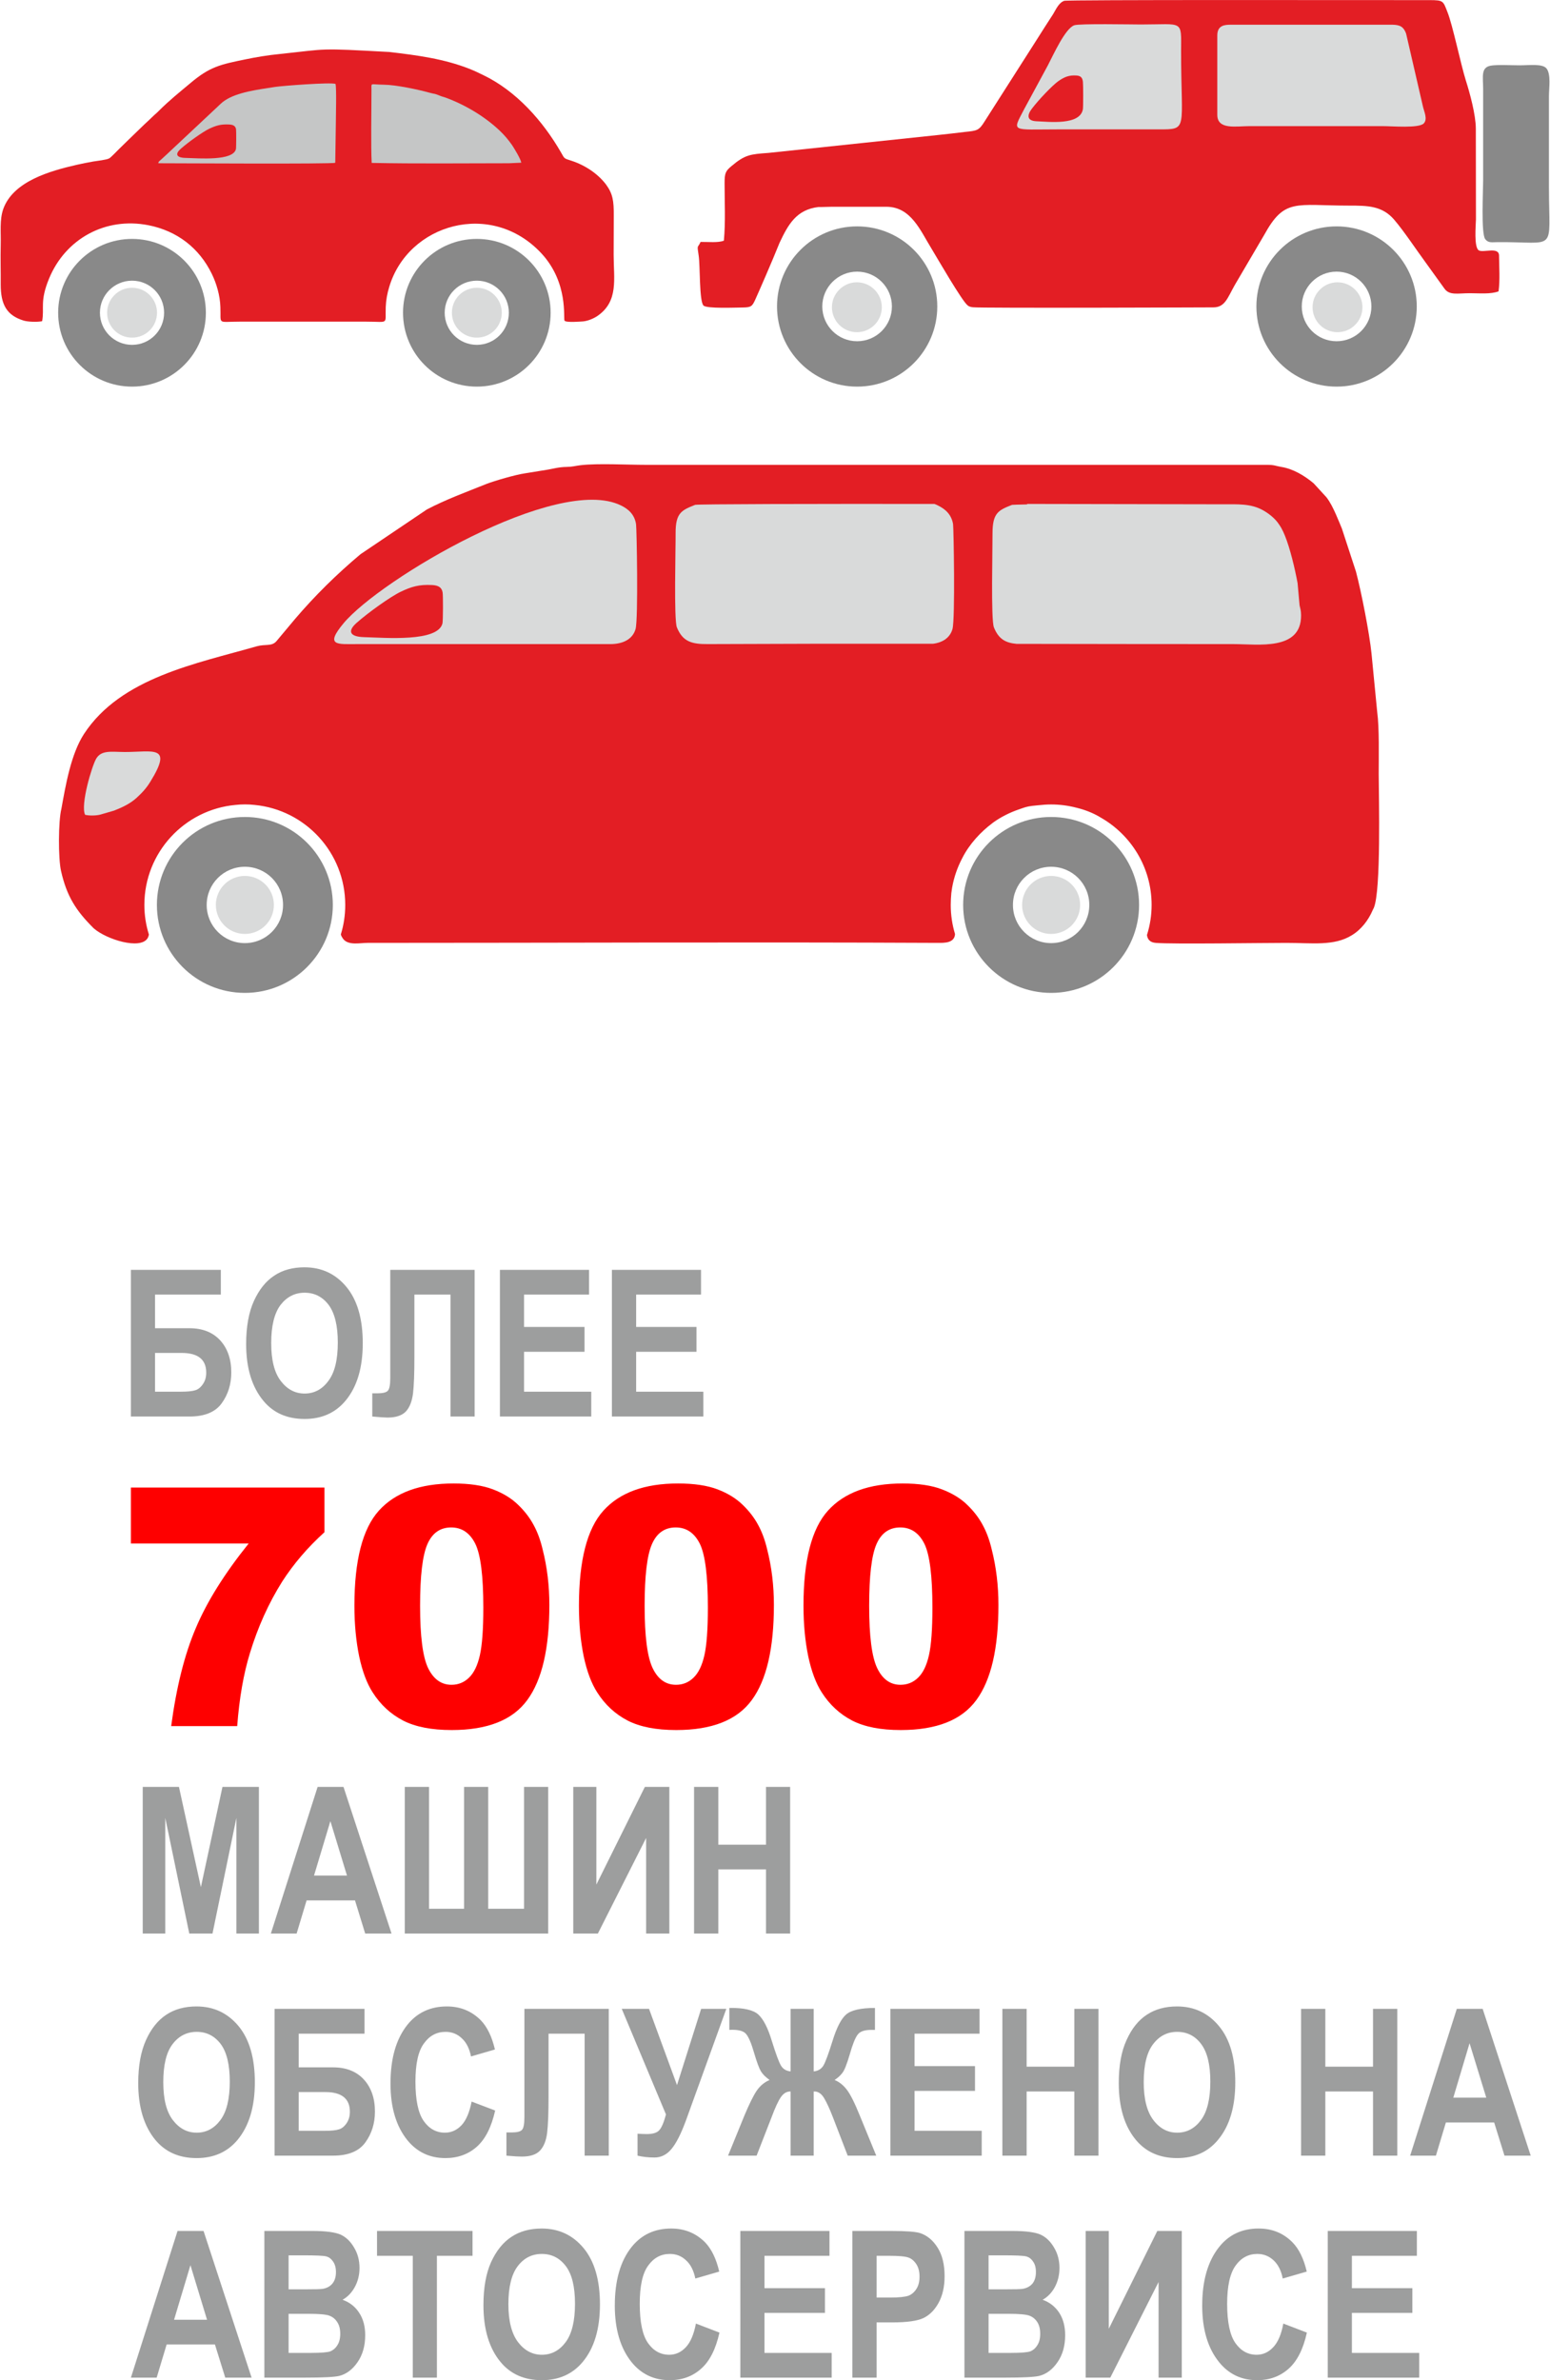<?xml version="1.0" encoding="UTF-8"?>
<!DOCTYPE svg PUBLIC "-//W3C//DTD SVG 1.1//EN" "http://www.w3.org/Graphics/SVG/1.1/DTD/svg11.dtd">
<!-- Creator: CorelDRAW 2017 -->
<svg xmlns="http://www.w3.org/2000/svg" xml:space="preserve" width="392px" height="602px" version="1.1" style="shape-rendering:geometricPrecision; text-rendering:geometricPrecision; image-rendering:optimizeQuality; fill-rule:evenodd; clip-rule:evenodd"
viewBox="0 0 133.47 205.13"
 xmlns:xlink="http://www.w3.org/1999/xlink">
 <defs>
  <style type="text/css">
   <![CDATA[
    .fil4 {fill:#D9DADA}
    .fil7 {fill:#C5C6C6}
    .fil2 {fill:#898989}
    .fil6 {fill:#898989}
    .fil5 {fill:#E31E24}
    .fil3 {fill:#E31E24}
    .fil0 {fill:#9D9E9E;fill-rule:nonzero}
    .fil1 {fill:#FE0000;fill-rule:nonzero}
   ]]>
  </style>
 </defs>
 <g id="Layer_x0020_1">
  <g id="_974050224">
   <g>
    <path class="fil0" d="M12.25 166.64l0 -12.64 3.12 0 1.89 8.64 1.86 -8.64 3.14 0 0 12.64 -1.94 0 0 -9.97 -2.06 9.97 -2 0 -2.07 -9.97 0 9.97 -1.94 0zm21.44 0l-2.27 0 -0.88 -2.86 -4.17 0 -0.86 2.86 -2.22 0 4.03 -12.64 2.23 0 4.14 12.64zm-3.84 -5l-1.43 -4.69 -1.41 4.69 2.84 0zm4.98 5l0 -12.64 2.09 0 0 10.5 3.02 0 0 -10.5 2.08 0 0 10.5 3.09 0 0 -10.5 2.08 0 0 12.64 -12.36 0zm14.52 0l0 -12.64 1.99 0 0 8.42 4.18 -8.42 2.11 0 0 12.64 -2 0 0 -8.24 -4.16 8.24 -2.12 0zm10.41 0l0 -12.64 2.09 0 0 4.98 4.11 0 0 -4.98 2.08 0 0 12.64 -2.08 0 0 -5.53 -4.11 0 0 5.53 -2.09 0zm-47.9 12.89c0,-1.5 0.23,-2.74 0.67,-3.71 0.44,-0.98 1.03,-1.71 1.74,-2.18 0.72,-0.48 1.59,-0.72 2.61,-0.72 1.49,0 2.69,0.57 3.63,1.7 0.93,1.13 1.4,2.74 1.4,4.84 0,2.11 -0.5,3.76 -1.48,4.95 -0.87,1.05 -2.05,1.58 -3.54,1.58 -1.5,0 -2.68,-0.52 -3.55,-1.56 -0.98,-1.19 -1.48,-2.82 -1.48,-4.9zm2.16 -0.08c0,1.45 0.27,2.54 0.82,3.26 0.56,0.73 1.24,1.09 2.06,1.09 0.82,0 1.5,-0.36 2.04,-1.08 0.54,-0.72 0.81,-1.83 0.81,-3.32 0,-1.46 -0.26,-2.54 -0.78,-3.24 -0.53,-0.7 -1.22,-1.05 -2.07,-1.05 -0.85,0 -1.55,0.36 -2.08,1.06 -0.54,0.7 -0.8,1.8 -0.8,3.28zm9.59 6.33l0 -12.65 7.75 0 0 2.14 -5.67 0 0 2.9 2.97 0c1.12,0 2,0.35 2.64,1.04 0.64,0.7 0.96,1.63 0.96,2.77 0,1 -0.27,1.89 -0.82,2.65 -0.54,0.76 -1.47,1.15 -2.78,1.15l-5.05 0zm2.08 -5.48l0 3.34 2.21 0c0.57,0 0.99,-0.04 1.24,-0.12 0.26,-0.07 0.48,-0.25 0.68,-0.54 0.19,-0.28 0.28,-0.61 0.28,-0.98 0,-1.13 -0.7,-1.7 -2.12,-1.7l-2.29 0zm14.9 0.82l2.03 0.77c-0.32,1.42 -0.84,2.46 -1.58,3.12 -0.73,0.65 -1.64,0.98 -2.71,0.98 -1.35,0 -2.45,-0.52 -3.29,-1.56 -0.96,-1.2 -1.44,-2.82 -1.44,-4.86 0,-2.16 0.48,-3.84 1.45,-5.06 0.85,-1.06 1.99,-1.59 3.41,-1.59 1.16,0 2.13,0.4 2.92,1.19 0.55,0.57 0.96,1.41 1.22,2.52l-2.06 0.6c-0.14,-0.68 -0.4,-1.21 -0.8,-1.57 -0.39,-0.37 -0.86,-0.55 -1.39,-0.55 -0.77,0 -1.39,0.33 -1.87,1 -0.49,0.66 -0.73,1.76 -0.73,3.29 0,1.59 0.24,2.72 0.71,3.39 0.47,0.67 1.08,1.01 1.83,1.01 0.55,0 1.03,-0.22 1.43,-0.64 0.4,-0.43 0.69,-1.11 0.87,-2.04zm9.74 4.66l0 -10.51 -3.11 0 0 5.41c0,1.4 -0.04,2.45 -0.12,3.12 -0.08,0.68 -0.29,1.19 -0.61,1.54 -0.33,0.35 -0.85,0.52 -1.58,0.52 -0.22,0 -0.65,-0.02 -1.32,-0.08l0 -2 0.45 0c0.45,0 0.75,-0.07 0.89,-0.22 0.14,-0.15 0.21,-0.51 0.21,-1.09l0 -9.34 7.27 0 0 12.65 -2.08 0zm7.01 -3.55l-3.81 -9.1 2.35 0 2.41 6.57 2.08 -6.57 2.17 0 -3.48 9.62c-0.43,1.17 -0.85,1.99 -1.26,2.47 -0.4,0.48 -0.89,0.72 -1.45,0.72 -0.55,0 -1.03,-0.06 -1.46,-0.16l0 -1.89c0.34,0.02 0.61,0.03 0.79,0.03 0.5,0 0.86,-0.1 1.06,-0.31 0.21,-0.21 0.41,-0.67 0.6,-1.38zm10.74 -9.1l1.99 0 0 5.39c0.38,-0.04 0.66,-0.21 0.84,-0.51 0.17,-0.29 0.44,-1.01 0.79,-2.14 0.35,-1.13 0.74,-1.89 1.17,-2.26 0.43,-0.37 1.26,-0.56 2.48,-0.56l0 1.89 -0.3 0c-0.59,0 -0.99,0.13 -1.19,0.41 -0.21,0.27 -0.44,0.84 -0.68,1.69 -0.25,0.85 -0.46,1.39 -0.64,1.61 -0.17,0.23 -0.4,0.43 -0.67,0.61 0.4,0.16 0.75,0.44 1.05,0.83 0.31,0.4 0.68,1.14 1.12,2.23l1.42 3.46 -2.46 0 -1.26 -3.27c-0.28,-0.73 -0.54,-1.3 -0.78,-1.7 -0.24,-0.4 -0.54,-0.58 -0.89,-0.56l0 5.53 -1.99 0 0 -5.53c-0.32,-0.01 -0.59,0.14 -0.82,0.46 -0.23,0.32 -0.51,0.92 -0.84,1.81l-1.27 3.26 -2.46 0 1.41 -3.46c0.42,-1 0.77,-1.71 1.06,-2.14 0.29,-0.42 0.66,-0.73 1.11,-0.92 -0.35,-0.25 -0.6,-0.5 -0.75,-0.75 -0.15,-0.25 -0.35,-0.78 -0.59,-1.6 -0.24,-0.83 -0.47,-1.37 -0.7,-1.63 -0.22,-0.26 -0.7,-0.38 -1.43,-0.34l0 -1.89c1.22,-0.02 2.05,0.17 2.49,0.56 0.44,0.4 0.83,1.15 1.17,2.28 0.35,1.12 0.61,1.83 0.79,2.13 0.18,0.3 0.45,0.46 0.83,0.5l0 -5.39zm8.6 12.65l0 -12.65 7.68 0 0 2.14 -5.6 0 0 2.79 5.21 0 0 2.14 -5.21 0 0 3.44 5.79 0 0 2.14 -7.87 0zm9.65 0l0 -12.65 2.09 0 0 4.98 4.11 0 0 -4.98 2.08 0 0 12.65 -2.08 0 0 -5.53 -4.11 0 0 5.53 -2.09 0zm10.03 -6.25c0,-1.5 0.22,-2.74 0.67,-3.71 0.44,-0.98 1.02,-1.71 1.74,-2.18 0.72,-0.48 1.59,-0.72 2.61,-0.72 1.48,0 2.69,0.57 3.62,1.7 0.94,1.13 1.4,2.74 1.4,4.84 0,2.11 -0.49,3.76 -1.48,4.95 -0.86,1.05 -2.04,1.58 -3.53,1.58 -1.5,0 -2.68,-0.52 -3.55,-1.56 -0.99,-1.19 -1.48,-2.82 -1.48,-4.9zm2.15 -0.08c0,1.45 0.28,2.54 0.83,3.26 0.55,0.73 1.24,1.09 2.05,1.09 0.83,0 1.51,-0.36 2.05,-1.08 0.54,-0.72 0.81,-1.83 0.81,-3.32 0,-1.46 -0.26,-2.54 -0.79,-3.24 -0.52,-0.7 -1.21,-1.05 -2.07,-1.05 -0.85,0 -1.54,0.36 -2.07,1.06 -0.54,0.7 -0.81,1.8 -0.81,3.28zm13.56 6.33l0 -12.65 2.09 0 0 4.98 4.11 0 0 -4.98 2.09 0 0 12.65 -2.09 0 0 -5.53 -4.11 0 0 5.53 -2.09 0zm19.79 0l-2.26 0 -0.89 -2.86 -4.16 0 -0.86 2.86 -2.22 0 4.02 -12.65 2.23 0 4.14 12.65zm-3.83 -5l-1.44 -4.69 -1.4 4.69 2.84 0zm-106.4 24.13l-2.27 0 -0.89 -2.86 -4.16 0 -0.86 2.86 -2.22 0 4.02 -12.64 2.24 0 4.14 12.64zm-3.84 -4.99l-1.43 -4.7 -1.41 4.7 2.84 0zm4.94 -7.65l4.16 0c1.14,0 1.93,0.11 2.4,0.31 0.46,0.21 0.85,0.57 1.16,1.1 0.32,0.52 0.48,1.11 0.48,1.78 0,0.61 -0.14,1.16 -0.41,1.65 -0.27,0.49 -0.62,0.85 -1.05,1.09 0.61,0.22 1.09,0.59 1.43,1.12 0.35,0.53 0.52,1.17 0.52,1.93 0,0.92 -0.22,1.7 -0.66,2.33 -0.44,0.64 -0.97,1.03 -1.57,1.18 -0.42,0.1 -1.4,0.15 -2.93,0.15l-3.53 0 0 -12.64zm2.09 2.1l0 2.93 1.39 0c0.83,0 1.35,-0.01 1.54,-0.04 0.36,-0.06 0.64,-0.21 0.84,-0.45 0.21,-0.25 0.31,-0.58 0.31,-1 0,-0.38 -0.09,-0.68 -0.25,-0.91 -0.17,-0.24 -0.36,-0.38 -0.6,-0.44 -0.23,-0.06 -0.91,-0.09 -2.02,-0.09l-1.21 0zm0 5.04l0 3.37 1.95 0c0.85,0 1.4,-0.05 1.64,-0.13 0.24,-0.1 0.45,-0.27 0.61,-0.53 0.17,-0.26 0.25,-0.59 0.25,-0.99 0,-0.42 -0.09,-0.76 -0.27,-1.02 -0.17,-0.27 -0.41,-0.45 -0.7,-0.55 -0.29,-0.1 -0.88,-0.15 -1.78,-0.15l-1.7 0zm10.7 5.5l0 -10.5 -3.08 0 0 -2.14 8.23 0 0 2.14 -3.07 0 0 10.5 -2.08 0zm6.09 -6.24c0,-1.5 0.22,-2.74 0.66,-3.72 0.45,-0.97 1.03,-1.7 1.75,-2.17 0.72,-0.48 1.59,-0.72 2.61,-0.72 1.48,0 2.69,0.57 3.62,1.7 0.93,1.13 1.4,2.74 1.4,4.83 0,2.12 -0.49,3.77 -1.48,4.96 -0.87,1.05 -2.05,1.58 -3.53,1.58 -1.5,0 -2.69,-0.52 -3.55,-1.56 -0.99,-1.19 -1.48,-2.83 -1.48,-4.9zm2.15 -0.09c0,1.45 0.28,2.54 0.83,3.27 0.55,0.72 1.24,1.09 2.05,1.09 0.83,0 1.51,-0.36 2.05,-1.08 0.54,-0.72 0.81,-1.83 0.81,-3.32 0,-1.46 -0.26,-2.54 -0.79,-3.24 -0.53,-0.7 -1.22,-1.05 -2.07,-1.05 -0.85,0 -1.54,0.35 -2.08,1.06 -0.53,0.7 -0.8,1.79 -0.8,3.27zm16.16 1.67l2.03 0.78c-0.32,1.42 -0.84,2.46 -1.58,3.11 -0.73,0.66 -1.64,0.99 -2.71,0.99 -1.35,0 -2.45,-0.52 -3.29,-1.56 -0.96,-1.2 -1.44,-2.83 -1.44,-4.87 0,-2.15 0.48,-3.84 1.45,-5.05 0.85,-1.06 1.99,-1.59 3.41,-1.59 1.16,0 2.13,0.4 2.92,1.19 0.55,0.57 0.96,1.41 1.22,2.52l-2.06 0.6c-0.14,-0.68 -0.4,-1.21 -0.8,-1.57 -0.39,-0.37 -0.85,-0.55 -1.39,-0.55 -0.77,0 -1.39,0.33 -1.87,1 -0.49,0.66 -0.73,1.76 -0.73,3.29 0,1.59 0.24,2.72 0.71,3.39 0.47,0.67 1.08,1.01 1.83,1.01 0.55,0 1.03,-0.22 1.43,-0.65 0.4,-0.42 0.69,-1.1 0.87,-2.04zm3.83 4.66l0 -12.64 7.68 0 0 2.14 -5.6 0 0 2.79 5.21 0 0 2.13 -5.21 0 0 3.45 5.79 0 0 2.13 -7.87 0zm9.65 0l0 -12.64 3.37 0c1.25,0 2.07,0.06 2.46,0.18 0.61,0.2 1.12,0.62 1.52,1.26 0.4,0.63 0.6,1.45 0.6,2.46 0,0.91 -0.18,1.68 -0.52,2.3 -0.34,0.62 -0.78,1.05 -1.29,1.3 -0.52,0.25 -1.41,0.38 -2.68,0.38l-1.37 0 0 4.76 -2.09 0zm2.09 -10.5l0 3.6 1.16 0c0.78,0 1.31,-0.06 1.59,-0.16 0.28,-0.11 0.51,-0.31 0.69,-0.6 0.18,-0.28 0.26,-0.63 0.26,-1.05 0,-0.42 -0.09,-0.78 -0.27,-1.06 -0.19,-0.29 -0.42,-0.49 -0.69,-0.58 -0.27,-0.1 -0.84,-0.15 -1.72,-0.15l-1.02 0zm7.57 -2.14l4.16 0c1.13,0 1.93,0.11 2.39,0.31 0.46,0.21 0.85,0.57 1.16,1.1 0.32,0.52 0.48,1.11 0.48,1.78 0,0.61 -0.14,1.16 -0.4,1.65 -0.27,0.49 -0.62,0.85 -1.05,1.09 0.61,0.22 1.08,0.59 1.43,1.12 0.34,0.53 0.51,1.17 0.51,1.93 0,0.92 -0.22,1.7 -0.66,2.33 -0.44,0.64 -0.97,1.03 -1.57,1.18 -0.42,0.1 -1.39,0.15 -2.92,0.15l-3.53 0 0 -12.64zm2.08 2.1l0 2.93 1.39 0c0.83,0 1.35,-0.01 1.54,-0.04 0.36,-0.06 0.64,-0.21 0.85,-0.45 0.2,-0.25 0.3,-0.58 0.3,-1 0,-0.38 -0.08,-0.68 -0.25,-0.91 -0.16,-0.24 -0.36,-0.38 -0.6,-0.44 -0.23,-0.06 -0.9,-0.09 -2.01,-0.09l-1.22 0zm0 5.04l0 3.37 1.95 0c0.85,0 1.4,-0.05 1.64,-0.13 0.25,-0.1 0.45,-0.27 0.61,-0.53 0.17,-0.26 0.25,-0.59 0.25,-0.99 0,-0.42 -0.09,-0.76 -0.26,-1.02 -0.18,-0.27 -0.41,-0.45 -0.7,-0.55 -0.3,-0.1 -0.89,-0.15 -1.79,-0.15l-1.7 0zm8.37 5.5l0 -12.64 1.99 0 0 8.43 4.18 -8.43 2.11 0 0 12.64 -2 0 0 -8.24 -4.16 8.24 -2.12 0zm17.03 -4.66l2.03 0.78c-0.31,1.42 -0.84,2.46 -1.57,3.11 -0.74,0.66 -1.64,0.99 -2.72,0.99 -1.35,0 -2.44,-0.52 -3.28,-1.56 -0.97,-1.2 -1.45,-2.83 -1.45,-4.87 0,-2.15 0.49,-3.84 1.46,-5.05 0.84,-1.06 1.98,-1.59 3.4,-1.59 1.17,0 2.14,0.4 2.92,1.19 0.56,0.57 0.97,1.41 1.23,2.52l-2.07 0.6c-0.13,-0.68 -0.4,-1.21 -0.79,-1.57 -0.4,-0.37 -0.86,-0.55 -1.4,-0.55 -0.76,0 -1.39,0.33 -1.87,1 -0.48,0.66 -0.73,1.76 -0.73,3.29 0,1.59 0.24,2.72 0.71,3.39 0.47,0.67 1.08,1.01 1.83,1.01 0.55,0 1.03,-0.22 1.43,-0.65 0.4,-0.42 0.7,-1.1 0.87,-2.04zm3.83 4.66l0 -12.64 7.68 0 0 2.14 -5.6 0 0 2.79 5.21 0 0 2.13 -5.21 0 0 3.45 5.8 0 0 2.13 -7.88 0z"/>
    <path class="fil1" d="M11.23 128.2l16.68 0 0 3.85c-1.45,1.31 -2.66,2.73 -3.64,4.25 -1.17,1.86 -2.1,3.92 -2.79,6.19 -0.54,1.76 -0.91,3.86 -1.09,6.27l-5.69 0c0.45,-3.36 1.15,-6.17 2.12,-8.44 0.96,-2.28 2.48,-4.71 4.56,-7.3l-10.15 0 0 -4.82zm19.26 10.19c0,-3.9 0.7,-6.64 2.11,-8.2 1.41,-1.56 3.55,-2.34 6.43,-2.34 1.38,0 2.52,0.17 3.41,0.51 0.89,0.34 1.61,0.79 2.17,1.34 0.56,0.54 1,1.12 1.32,1.72 0.33,0.6 0.59,1.3 0.78,2.11 0.39,1.53 0.58,3.13 0.58,4.79 0,3.73 -0.63,6.46 -1.9,8.19 -1.26,1.73 -3.43,2.59 -6.51,2.59 -1.73,0 -3.13,-0.27 -4.2,-0.82 -1.07,-0.56 -1.94,-1.36 -2.62,-2.43 -0.49,-0.76 -0.88,-1.79 -1.16,-3.1 -0.27,-1.32 -0.41,-2.77 -0.41,-4.36zm5.66 0.01c0,2.61 0.23,4.4 0.69,5.36 0.47,0.96 1.14,1.44 2.02,1.44 0.57,0 1.08,-0.2 1.5,-0.61 0.43,-0.41 0.74,-1.05 0.94,-1.93 0.2,-0.88 0.3,-2.25 0.3,-4.11 0,-2.72 -0.23,-4.56 -0.69,-5.5 -0.47,-0.94 -1.16,-1.41 -2.08,-1.41 -0.95,0 -1.63,0.48 -2.05,1.44 -0.42,0.96 -0.63,2.73 -0.63,5.32zm13.69 -0.01c0,-3.9 0.7,-6.64 2.11,-8.2 1.41,-1.56 3.55,-2.34 6.43,-2.34 1.38,0 2.52,0.17 3.41,0.51 0.89,0.34 1.61,0.79 2.17,1.34 0.56,0.54 1,1.12 1.32,1.72 0.33,0.6 0.59,1.3 0.78,2.11 0.39,1.53 0.58,3.13 0.58,4.79 0,3.73 -0.63,6.46 -1.9,8.19 -1.26,1.73 -3.43,2.59 -6.52,2.59 -1.72,0 -3.12,-0.27 -4.19,-0.82 -1.07,-0.56 -1.94,-1.36 -2.62,-2.43 -0.49,-0.76 -0.88,-1.79 -1.16,-3.1 -0.27,-1.32 -0.41,-2.77 -0.41,-4.36zm5.66 0.01c0,2.61 0.23,4.4 0.69,5.36 0.46,0.96 1.13,1.44 2.02,1.44 0.57,0 1.08,-0.2 1.5,-0.61 0.43,-0.41 0.74,-1.05 0.94,-1.93 0.2,-0.88 0.3,-2.25 0.3,-4.11 0,-2.72 -0.23,-4.56 -0.69,-5.5 -0.47,-0.94 -1.16,-1.41 -2.08,-1.41 -0.95,0 -1.63,0.48 -2.05,1.44 -0.42,0.96 -0.63,2.73 -0.63,5.32zm13.69 -0.01c0,-3.9 0.7,-6.64 2.11,-8.2 1.41,-1.56 3.55,-2.34 6.43,-2.34 1.38,0 2.52,0.17 3.4,0.51 0.89,0.34 1.62,0.79 2.18,1.34 0.56,0.54 1,1.12 1.32,1.72 0.33,0.6 0.59,1.3 0.78,2.11 0.39,1.53 0.58,3.13 0.58,4.79 0,3.73 -0.63,6.46 -1.9,8.19 -1.26,1.73 -3.43,2.59 -6.52,2.59 -1.72,0 -3.12,-0.27 -4.19,-0.82 -1.07,-0.56 -1.94,-1.36 -2.62,-2.43 -0.49,-0.76 -0.88,-1.79 -1.16,-3.1 -0.27,-1.32 -0.41,-2.77 -0.41,-4.36zm5.66 0.01c0,2.61 0.23,4.4 0.69,5.36 0.46,0.96 1.13,1.44 2.01,1.44 0.58,0 1.09,-0.2 1.51,-0.61 0.43,-0.41 0.74,-1.05 0.94,-1.93 0.2,-0.88 0.3,-2.25 0.3,-4.11 0,-2.72 -0.23,-4.56 -0.69,-5.5 -0.47,-0.94 -1.16,-1.41 -2.08,-1.41 -0.95,0 -1.63,0.48 -2.05,1.44 -0.42,0.96 -0.63,2.73 -0.63,5.32z"/>
    <path class="fil0" d="M11.23 122.08l0 -12.64 7.75 0 0 2.13 -5.67 0 0 2.9 2.97 0c1.12,0 2,0.35 2.64,1.04 0.64,0.7 0.96,1.63 0.96,2.77 0,1 -0.27,1.89 -0.82,2.65 -0.54,0.76 -1.47,1.15 -2.78,1.15l-5.05 0zm2.08 -5.48l0 3.34 2.21 0c0.57,0 0.99,-0.04 1.24,-0.12 0.26,-0.07 0.48,-0.25 0.68,-0.54 0.19,-0.28 0.28,-0.6 0.28,-0.98 0,-1.13 -0.7,-1.7 -2.12,-1.7l-2.29 0zm7.85 -0.77c0,-1.5 0.23,-2.74 0.67,-3.71 0.45,-0.98 1.03,-1.71 1.75,-2.18 0.71,-0.48 1.59,-0.72 2.61,-0.72 1.48,0 2.69,0.57 3.62,1.7 0.93,1.13 1.4,2.74 1.4,4.84 0,2.11 -0.49,3.76 -1.48,4.95 -0.87,1.05 -2.05,1.58 -3.53,1.58 -1.51,0 -2.69,-0.52 -3.55,-1.56 -0.99,-1.19 -1.49,-2.82 -1.49,-4.9zm2.16 -0.08c0,1.45 0.27,2.54 0.82,3.26 0.56,0.73 1.24,1.09 2.06,1.09 0.82,0 1.51,-0.36 2.04,-1.08 0.55,-0.72 0.82,-1.82 0.82,-3.32 0,-1.46 -0.27,-2.54 -0.79,-3.24 -0.53,-0.7 -1.22,-1.05 -2.07,-1.05 -0.85,0 -1.54,0.36 -2.08,1.06 -0.53,0.71 -0.8,1.8 -0.8,3.28zm15.45 6.33l0 -10.51 -3.11 0 0 5.41c0,1.4 -0.04,2.45 -0.12,3.12 -0.09,0.68 -0.29,1.19 -0.61,1.54 -0.33,0.35 -0.86,0.53 -1.59,0.53 -0.21,0 -0.65,-0.03 -1.31,-0.09l0 -2 0.45 0c0.45,0 0.75,-0.07 0.89,-0.22 0.14,-0.15 0.21,-0.51 0.21,-1.09l0 -9.33 7.27 0 0 12.64 -2.08 0zm4.26 0l0 -12.64 7.68 0 0 2.13 -5.6 0 0 2.79 5.21 0 0 2.14 -5.21 0 0 3.44 5.79 0 0 2.14 -7.87 0zm9.65 0l0 -12.64 7.68 0 0 2.13 -5.59 0 0 2.79 5.2 0 0 2.14 -5.2 0 0 3.44 5.79 0 0 2.14 -7.88 0z"/>
   </g>
   <g>
    <path class="fil2" d="M21.05 74.7c1.82,0 3.29,1.47 3.29,3.29 0,1.82 -1.47,3.29 -3.29,3.29 -1.82,0 -3.29,-1.47 -3.29,-3.29 0,-1.82 1.47,-3.29 3.29,-3.29zm0 -4.29c4.18,0 7.58,3.39 7.58,7.58 0,4.18 -3.4,7.58 -7.58,7.58 -4.19,0 -7.58,-3.4 -7.58,-7.58 0,-4.19 3.39,-7.58 7.58,-7.58z"/>
    <path class="fil2" d="M90.53 74.7c1.82,0 3.29,1.47 3.29,3.29 0,1.82 -1.47,3.29 -3.29,3.29 -1.82,0 -3.29,-1.47 -3.29,-3.29 0,-1.82 1.47,-3.29 3.29,-3.29zm0 -4.29c4.19,0 7.58,3.39 7.58,7.58 0,4.18 -3.39,7.58 -7.58,7.58 -4.18,0 -7.58,-3.4 -7.58,-7.58 0,-4.19 3.4,-7.58 7.58,-7.58z"/>
    <path class="fil3" d="M50 40.09c-0.49,0.06 -0.69,0.14 -1.21,0.15 -0.74,0.01 -1.19,0.17 -1.79,0.26l-1.85 0.3c-0.8,0.12 -2.53,0.62 -3.29,0.91 -1.71,0.69 -3.5,1.34 -5.13,2.2l-5.71 3.85c-2.05,1.72 -3.93,3.57 -5.66,5.6l-1.59 1.9c-0.41,0.47 -0.95,0.23 -1.7,0.44 -5.18,1.49 -11.7,2.69 -14.88,7.55 -1.13,1.73 -1.59,4.45 -1.95,6.45 -0.27,1.05 -0.28,4.29 -0.03,5.37 0.49,2.16 1.27,3.4 2.82,4.94 1.12,0.97 4,1.85 4.63,0.86 0.06,-0.1 0.1,-0.21 0.12,-0.33 -0.25,-0.8 -0.39,-1.66 -0.39,-2.55 0,-4.51 3.45,-8.22 7.86,-8.62 0.54,-0.06 1.09,-0.06 1.63,0 4.39,0.42 7.82,4.12 7.82,8.62 0,0.88 -0.13,1.74 -0.38,2.54 0.03,0.12 0.09,0.23 0.18,0.36 0.44,0.62 1.44,0.37 2.13,0.37 16.38,0 32.77,-0.08 49.15,0 0.54,0 1.42,0.03 1.47,-0.76 -0.24,-0.79 -0.37,-1.64 -0.37,-2.51 0,-0.35 0.02,-0.69 0.05,-1.02 0.02,-0.16 0.05,-0.33 0.07,-0.48 0.16,-0.9 0.46,-1.75 0.87,-2.53l0 0c0.62,-1.23 1.6,-2.27 2.6,-3.02 0.02,-0.01 0.04,-0.03 0.05,-0.04 0.67,-0.49 1.48,-0.89 2.25,-1.15 0.44,-0.15 0.63,-0.24 1.14,-0.3 0.17,-0.02 0.33,-0.03 0.5,-0.05 0.37,-0.04 0.74,-0.07 1.12,-0.07 0.75,0 1.49,0.1 2.18,0.28 0.7,0.17 1.36,0.42 1.98,0.78l0.08 0.05c2.64,1.49 4.42,4.31 4.42,7.55 0,0.9 -0.14,1.77 -0.4,2.59 0.04,0.33 0.22,0.64 0.75,0.68 1.42,0.12 9.15,0 11.27,0 2.22,0 4.09,0.29 5.62,-0.65 0.83,-0.5 1.44,-1.3 1.82,-2.19l0.09 -0.18c0.63,-1.49 0.43,-9.45 0.42,-11.55 0,-1.46 0.06,-3.94 -0.13,-5.34l-0.49 -5.03c-0.17,-1.69 -0.87,-5.29 -1.34,-7.06l-1.21 -3.7c-0.08,-0.2 -0.14,-0.35 -0.21,-0.51l-0.32 -0.75c-0.24,-0.53 -0.46,-0.99 -0.8,-1.44l-1.11 -1.21c-0.79,-0.66 -1.77,-1.25 -2.79,-1.41 -0.53,-0.09 -0.56,-0.18 -1.25,-0.18l-53.53 0c-1.62,0 -4.07,-0.14 -5.58,0.03z"/>
    <path class="fil4" d="M7.28 70.22c0.33,0.09 0.99,0.08 1.33,-0.02l1.17 -0.34c0.69,-0.27 1.38,-0.59 1.94,-1.1 0.49,-0.45 0.85,-0.84 1.19,-1.4 1.97,-3.19 0.22,-2.55 -2.19,-2.55 -1.13,0 -2.02,-0.2 -2.48,0.57 -0.38,0.65 -1.37,3.98 -0.96,4.84z"/>
    <path class="fil5" d="M66.15 13.18c-1.54,0.11 -2,0.15 -3.16,1.13 -0.52,0.43 -0.6,0.62 -0.6,1.48 0,1.64 0.09,3.31 -0.06,4.95 -0.48,0.2 -1.36,0.1 -2.01,0.11 -0.25,0.58 -0.32,0.15 -0.16,1.2 0.13,0.86 0.04,3.89 0.41,4.28 0.27,0.29 2.86,0.17 3.39,0.17 0.73,-0.01 0.81,-0.1 1.08,-0.69 0.28,-0.62 1.42,-3.22 2.09,-4.89 0.74,-1.57 1.45,-2.86 3.36,-3.08 0.34,0.01 0.74,-0.02 1.14,-0.02 1.58,0 3.14,0 4.72,0 2.11,0.01 2.92,2.07 3.85,3.57 0.48,0.79 2.69,4.63 3.15,4.94 0.07,0.05 0.04,0.04 0.16,0.09 0.04,0.02 0.2,0.06 0.27,0.06 0.71,0.09 20.73,0.01 20.73,0.01 1.01,0 1.22,-0.82 1.85,-1.93l2.53 -4.31c1.76,-3.2 2.69,-2.53 7.34,-2.53 1.56,0 2.83,0.01 3.86,1.21 0.84,0.98 1.89,2.57 2.72,3.7l1.62 2.25c0.43,0.6 1.16,0.39 2.17,0.39 0.83,0 1.81,0.1 2.49,-0.16 0.13,-1.01 0.05,-2.06 0.04,-3.08 0,-0.79 -1.33,-0.23 -1.74,-0.45 -0.44,-0.25 -0.26,-2.18 -0.25,-2.67l-0.01 -7.84c-0.01,-1.18 -0.5,-3 -0.86,-4.13 -0.44,-1.4 -1.14,-4.8 -1.59,-5.91 -0.37,-0.94 -0.33,-1.02 -1.53,-1.02 -6.29,0 -31.21,-0.04 -31.49,0.06 -0.47,0.16 -0.71,0.74 -0.96,1.15 -0.5,0.78 -1.02,1.57 -1.51,2.36l-4.37 6.85c-0.51,0.82 -0.64,0.83 -1.71,0.94 -0.77,0.09 -1.65,0.2 -2.37,0.27 -6.06,0.63 -6.43,0.69 -14.59,1.54z"/>
    <path class="fil4" d="M104.85 3.06l0 6.83c0,1.32 1.6,0.98 2.78,0.98l11.47 0c0.83,0 3.11,0.2 3.54,-0.23 0.37,-0.38 0.01,-1.06 -0.08,-1.51l-1.44 -6.24c-0.21,-0.56 -0.49,-0.75 -1.18,-0.76l-13.91 0c-0.52,0 -1.18,0.03 -1.18,0.93z"/>
    <path class="fil4" d="M92.52 2.18c-0.78,0.28 -1.79,2.53 -2.28,3.47l-2.04 3.77c-1.04,2.01 -1.13,1.73 2.91,1.73l8.68 0c2.59,0 1.94,0.07 1.94,-6.74 0.01,-2.74 0.23,-2.3 -3.45,-2.3 -0.86,0 -5.34,-0.09 -5.76,0.07z"/>
    <path class="fil2" d="M128.41 5.66c-0.87,0.16 -0.65,0.96 -0.65,2.04l0 7.84c0,0.93 -0.19,4.59 0.18,5.07 0.27,0.35 0.57,0.26 1.03,0.26 5.25,-0.05 4.46,1.01 4.46,-4.74l0 -7.84c0,-0.72 0.19,-1.88 -0.21,-2.39 -0.35,-0.43 -1.49,-0.27 -2.32,-0.27 -0.66,0 -1.94,-0.07 -2.49,0.03z"/>
    <path class="fil2" d="M115.13 23.41c1.66,0 3,1.35 3,3 0,1.66 -1.34,3 -3,3 -1.66,0 -3,-1.34 -3,-3 0,-1.65 1.34,-3 3,-3zm0 -3.9c3.81,0 6.91,3.09 6.91,6.9 0,3.82 -3.1,6.91 -6.91,6.91 -3.81,0 -6.91,-3.09 -6.91,-6.91 0,-3.81 3.1,-6.9 6.91,-6.9z"/>
    <path class="fil2" d="M73.81 23.41c1.66,0 3,1.35 3,3 0,1.66 -1.34,3 -3,3 -1.65,0 -3,-1.34 -3,-3 0,-1.65 1.35,-3 3,-3zm0 -3.9c3.82,0 6.91,3.09 6.91,6.9 0,3.82 -3.09,6.91 -6.91,6.91 -3.81,0 -6.9,-3.09 -6.9,-6.91 0,-3.81 3.09,-6.9 6.9,-6.9z"/>
    <path class="fil3" d="M89.25 10.45c1.09,0.04 3.79,0.38 4.02,-1.05 0.03,-0.2 0.03,-2.1 0,-2.34 -0.04,-0.4 -0.22,-0.52 -0.53,-0.55 -0.67,-0.05 -1.07,0.12 -1.61,0.5 -0.5,0.36 -1.67,1.58 -2.26,2.36 -0.45,0.59 -0.4,1.04 0.38,1.08z"/>
    <path class="fil4" d="M30.74 55.51l21.8 0c1.1,0 1.93,-0.42 2.18,-1.3 0.24,-0.88 0.1,-8.7 0.04,-9.04 -0.13,-0.82 -0.64,-1.29 -1.3,-1.61 -5.5,-2.69 -20.77,6.4 -23.9,10.15 -1.66,1.99 -0.52,1.8 1.18,1.8z"/>
    <path class="fil4" d="M80.36 55.48c0.85,-0.11 1.46,-0.53 1.67,-1.27 0.24,-0.88 0.1,-8.7 0.05,-9.04 -0.14,-0.82 -0.65,-1.29 -1.31,-1.61 -0.09,-0.05 -0.19,-0.09 -0.3,-0.13 -10.56,-0.01 -20.43,0.01 -20.62,0.08 -1.15,0.46 -1.69,0.67 -1.68,2.45 0.01,1.24 -0.16,7.44 0.11,8.11 0.5,1.23 1.28,1.45 2.66,1.44 6.45,-0.03 12.93,-0.04 19.42,-0.03z"/>
    <path class="fil4" d="M88.46 43.43l0 0.04c-0.8,0.02 -1.26,0.03 -1.3,0.04 -1.15,0.46 -1.68,0.67 -1.68,2.45 0.01,1.24 -0.15,7.44 0.12,8.11 0.4,1 0.99,1.33 1.95,1.42 6.24,0.01 12.48,0.02 18.7,0.02 2.11,0 5.85,0.6 5.82,-2.49 -0.01,-0.45 -0.05,-0.46 -0.13,-0.86l-0.17 -1.9c-0.23,-1.25 -0.64,-2.98 -1.09,-4.09 -0.09,-0.23 -0.2,-0.46 -0.31,-0.66 -0.05,-0.08 -0.16,-0.27 -0.21,-0.33 -0.32,-0.49 -0.86,-0.92 -1.38,-1.21 -1.05,-0.58 -2.12,-0.51 -3.6,-0.51 -2.33,0 -9.11,-0.02 -16.72,-0.03z"/>
    <path class="fil3" d="M31.31 54.91c1.85,0.05 6.38,0.44 6.77,-1.19 0.05,-0.24 0.06,-2.4 0.01,-2.67 -0.08,-0.45 -0.39,-0.6 -0.9,-0.63 -1.13,-0.06 -1.79,0.14 -2.71,0.58 -0.85,0.4 -2.8,1.79 -3.8,2.68 -0.76,0.67 -0.67,1.19 0.63,1.23z"/>
    <path class="fil4" d="M21.05 75.49c1.38,0 2.5,1.12 2.5,2.5 0,1.38 -1.12,2.5 -2.5,2.5 -1.38,0 -2.5,-1.12 -2.5,-2.5 0,-1.38 1.12,-2.5 2.5,-2.5z"/>
    <path class="fil4" d="M90.53 75.49c1.38,0 2.5,1.12 2.5,2.5 0,1.38 -1.12,2.5 -2.5,2.5 -1.38,0 -2.5,-1.12 -2.5,-2.5 0,-1.38 1.12,-2.5 2.5,-2.5z"/>
    <path class="fil4" d="M73.79 24.33c1.19,0 2.15,0.97 2.15,2.15 0,1.19 -0.96,2.15 -2.15,2.15 -1.18,0 -2.15,-0.96 -2.15,-2.15 0,-1.18 0.97,-2.15 2.15,-2.15z"/>
    <path class="fil4" d="M115.21 24.33c1.18,0 2.15,0.97 2.15,2.15 0,1.19 -0.97,2.15 -2.15,2.15 -1.19,0 -2.15,-0.96 -2.15,-2.15 0,-1.18 0.96,-2.15 2.15,-2.15z"/>
    <g>
     <path class="fil3" d="M24.01 4.66c-0.95,0.09 -2.03,0.27 -2.93,0.46 -2.15,0.44 -3.05,0.63 -4.72,2.04 -0.92,0.77 -1.84,1.51 -2.68,2.35 -0.14,0.15 -0.28,0.27 -0.44,0.41 -0.16,0.14 -0.28,0.28 -0.43,0.41 -0.58,0.53 -1.17,1.13 -1.73,1.66l-0.85 0.83c-0.19,0.18 -0.71,0.74 -0.87,0.83 -0.24,0.13 -1.02,0.21 -1.38,0.27 -0.47,0.08 -0.94,0.18 -1.4,0.28 -2.32,0.53 -5.49,1.42 -6.35,3.81 -0.33,0.94 -0.19,2.02 -0.22,3.12 -0.03,1.11 0.01,2.27 0,3.39 0,1.72 0.51,2.66 1.98,3.11 0.36,0.11 1.19,0.14 1.59,0.05 0.21,-1.16 -0.22,-1.69 0.6,-3.68 1.41,-3.41 4.84,-5.32 8.56,-4.59 2.48,0.49 4.38,1.97 5.46,4.19 0.41,0.84 0.71,1.87 0.74,2.86 0.07,1.56 -0.33,1.26 1.69,1.26l10.25 0 0 0 0.62 0c2.02,0 1.63,0.3 1.69,-1.26 0.02,-0.58 0.13,-1.18 0.3,-1.73l0 0c1.62,-5.44 8.8,-7.53 13.11,-2.9 2.37,2.55 1.87,5.66 2,5.81 0.15,0.18 1.4,0.07 1.59,0.06 0.44,-0.04 0.93,-0.26 1.23,-0.46 1.86,-1.27 1.41,-3.21 1.41,-5.26 0,-1.13 0.01,-2.26 0.01,-3.38 0.01,-1.29 -0.08,-1.89 -0.66,-2.69 -0.69,-0.92 -1.79,-1.66 -2.94,-2.04 -0.71,-0.24 -0.61,-0.14 -0.95,-0.74 -1.57,-2.72 -3.86,-5.3 -6.72,-6.67 -0.36,-0.18 -0.77,-0.37 -1.17,-0.53 -2.2,-0.86 -4.43,-1.16 -6.9,-1.45 -6.26,-0.34 -5.14,-0.28 -9.49,0.18z"/>
     <path class="fil6" d="M41.04 20.59c3.51,0 6.36,2.85 6.36,6.36 0,3.52 -2.85,6.37 -6.36,6.37 -3.52,0 -6.36,-2.85 -6.36,-6.37 0,-3.51 2.84,-6.36 6.36,-6.36zm0 3.6c1.53,0 2.76,1.24 2.76,2.76 0,1.53 -1.23,2.77 -2.76,2.77 -1.53,0 -2.77,-1.24 -2.77,-2.77 0,-1.52 1.24,-2.76 2.77,-2.76z"/>
     <path class="fil4" d="M41.04 24.8c1.19,0 2.15,0.97 2.15,2.15 0,1.19 -0.96,2.15 -2.15,2.15 -1.19,0 -2.15,-0.96 -2.15,-2.15 0,-1.18 0.96,-2.15 2.15,-2.15z"/>
     <path class="fil6" d="M11.33 20.59c3.51,0 6.36,2.85 6.36,6.36 0,3.52 -2.85,6.37 -6.36,6.37 -3.52,0 -6.37,-2.85 -6.37,-6.37 0,-3.51 2.85,-6.36 6.37,-6.36zm0 3.6c1.53,0 2.76,1.24 2.76,2.76 0,1.53 -1.23,2.77 -2.76,2.77 -1.53,0 -2.77,-1.24 -2.77,-2.77 0,-1.52 1.24,-2.76 2.77,-2.76z"/>
     <path class="fil4" d="M11.33 24.8c1.19,0 2.15,0.97 2.15,2.15 0,1.19 -0.96,2.15 -2.15,2.15 -1.19,0 -2.15,-0.96 -2.15,-2.15 0,-1.18 0.96,-2.15 2.15,-2.15z"/>
     <path class="fil7" d="M13.59 14.07c1.54,0 14.98,0.08 15.24,-0.04 0,-0.02 0.01,-0.05 0.01,-0.04l0.05 -3.36c0,-0.57 0.07,-3.08 -0.03,-3.4 -0.44,-0.15 -4.52,0.16 -5.2,0.26 -1.53,0.24 -3.27,0.45 -4.35,1.18 -0.26,0.17 -0.5,0.43 -0.72,0.63l-4.31 4.04c-0.14,0.13 -0.23,0.21 -0.37,0.34 -0.07,0.06 -0.11,0.1 -0.18,0.16 -0.15,0.15 -0.09,0.05 -0.14,0.23z"/>
     <path class="fil7" d="M31.96 7.75c0,1.8 -0.06,4.89 0.02,6.29 3.84,0.08 7.96,0.03 11.84,0.03l1.05 -0.05c-0.05,-0.32 -0.6,-1.22 -0.79,-1.51 -0.34,-0.48 -0.63,-0.83 -1.08,-1.26 -1.27,-1.2 -2.93,-2.2 -4.63,-2.83 -0.15,-0.06 -0.29,-0.08 -0.46,-0.15 -0.63,-0.26 -0.4,-0.13 -0.91,-0.27 -1.04,-0.29 -2.93,-0.69 -3.98,-0.7 -1.2,-0.01 -1.06,-0.22 -1.06,0.45z"/>
     <path class="fil3" d="M15.94 13.61c1.18,0.03 4.09,0.28 4.34,-0.76 0.03,-0.15 0.03,-1.54 0.01,-1.71 -0.05,-0.29 -0.25,-0.39 -0.58,-0.41 -0.73,-0.04 -1.15,0.09 -1.74,0.37 -0.54,0.26 -1.8,1.15 -2.44,1.72 -0.49,0.43 -0.43,0.77 0.41,0.79z"/>
    </g>
   </g>
  </g>
 </g>
</svg>
